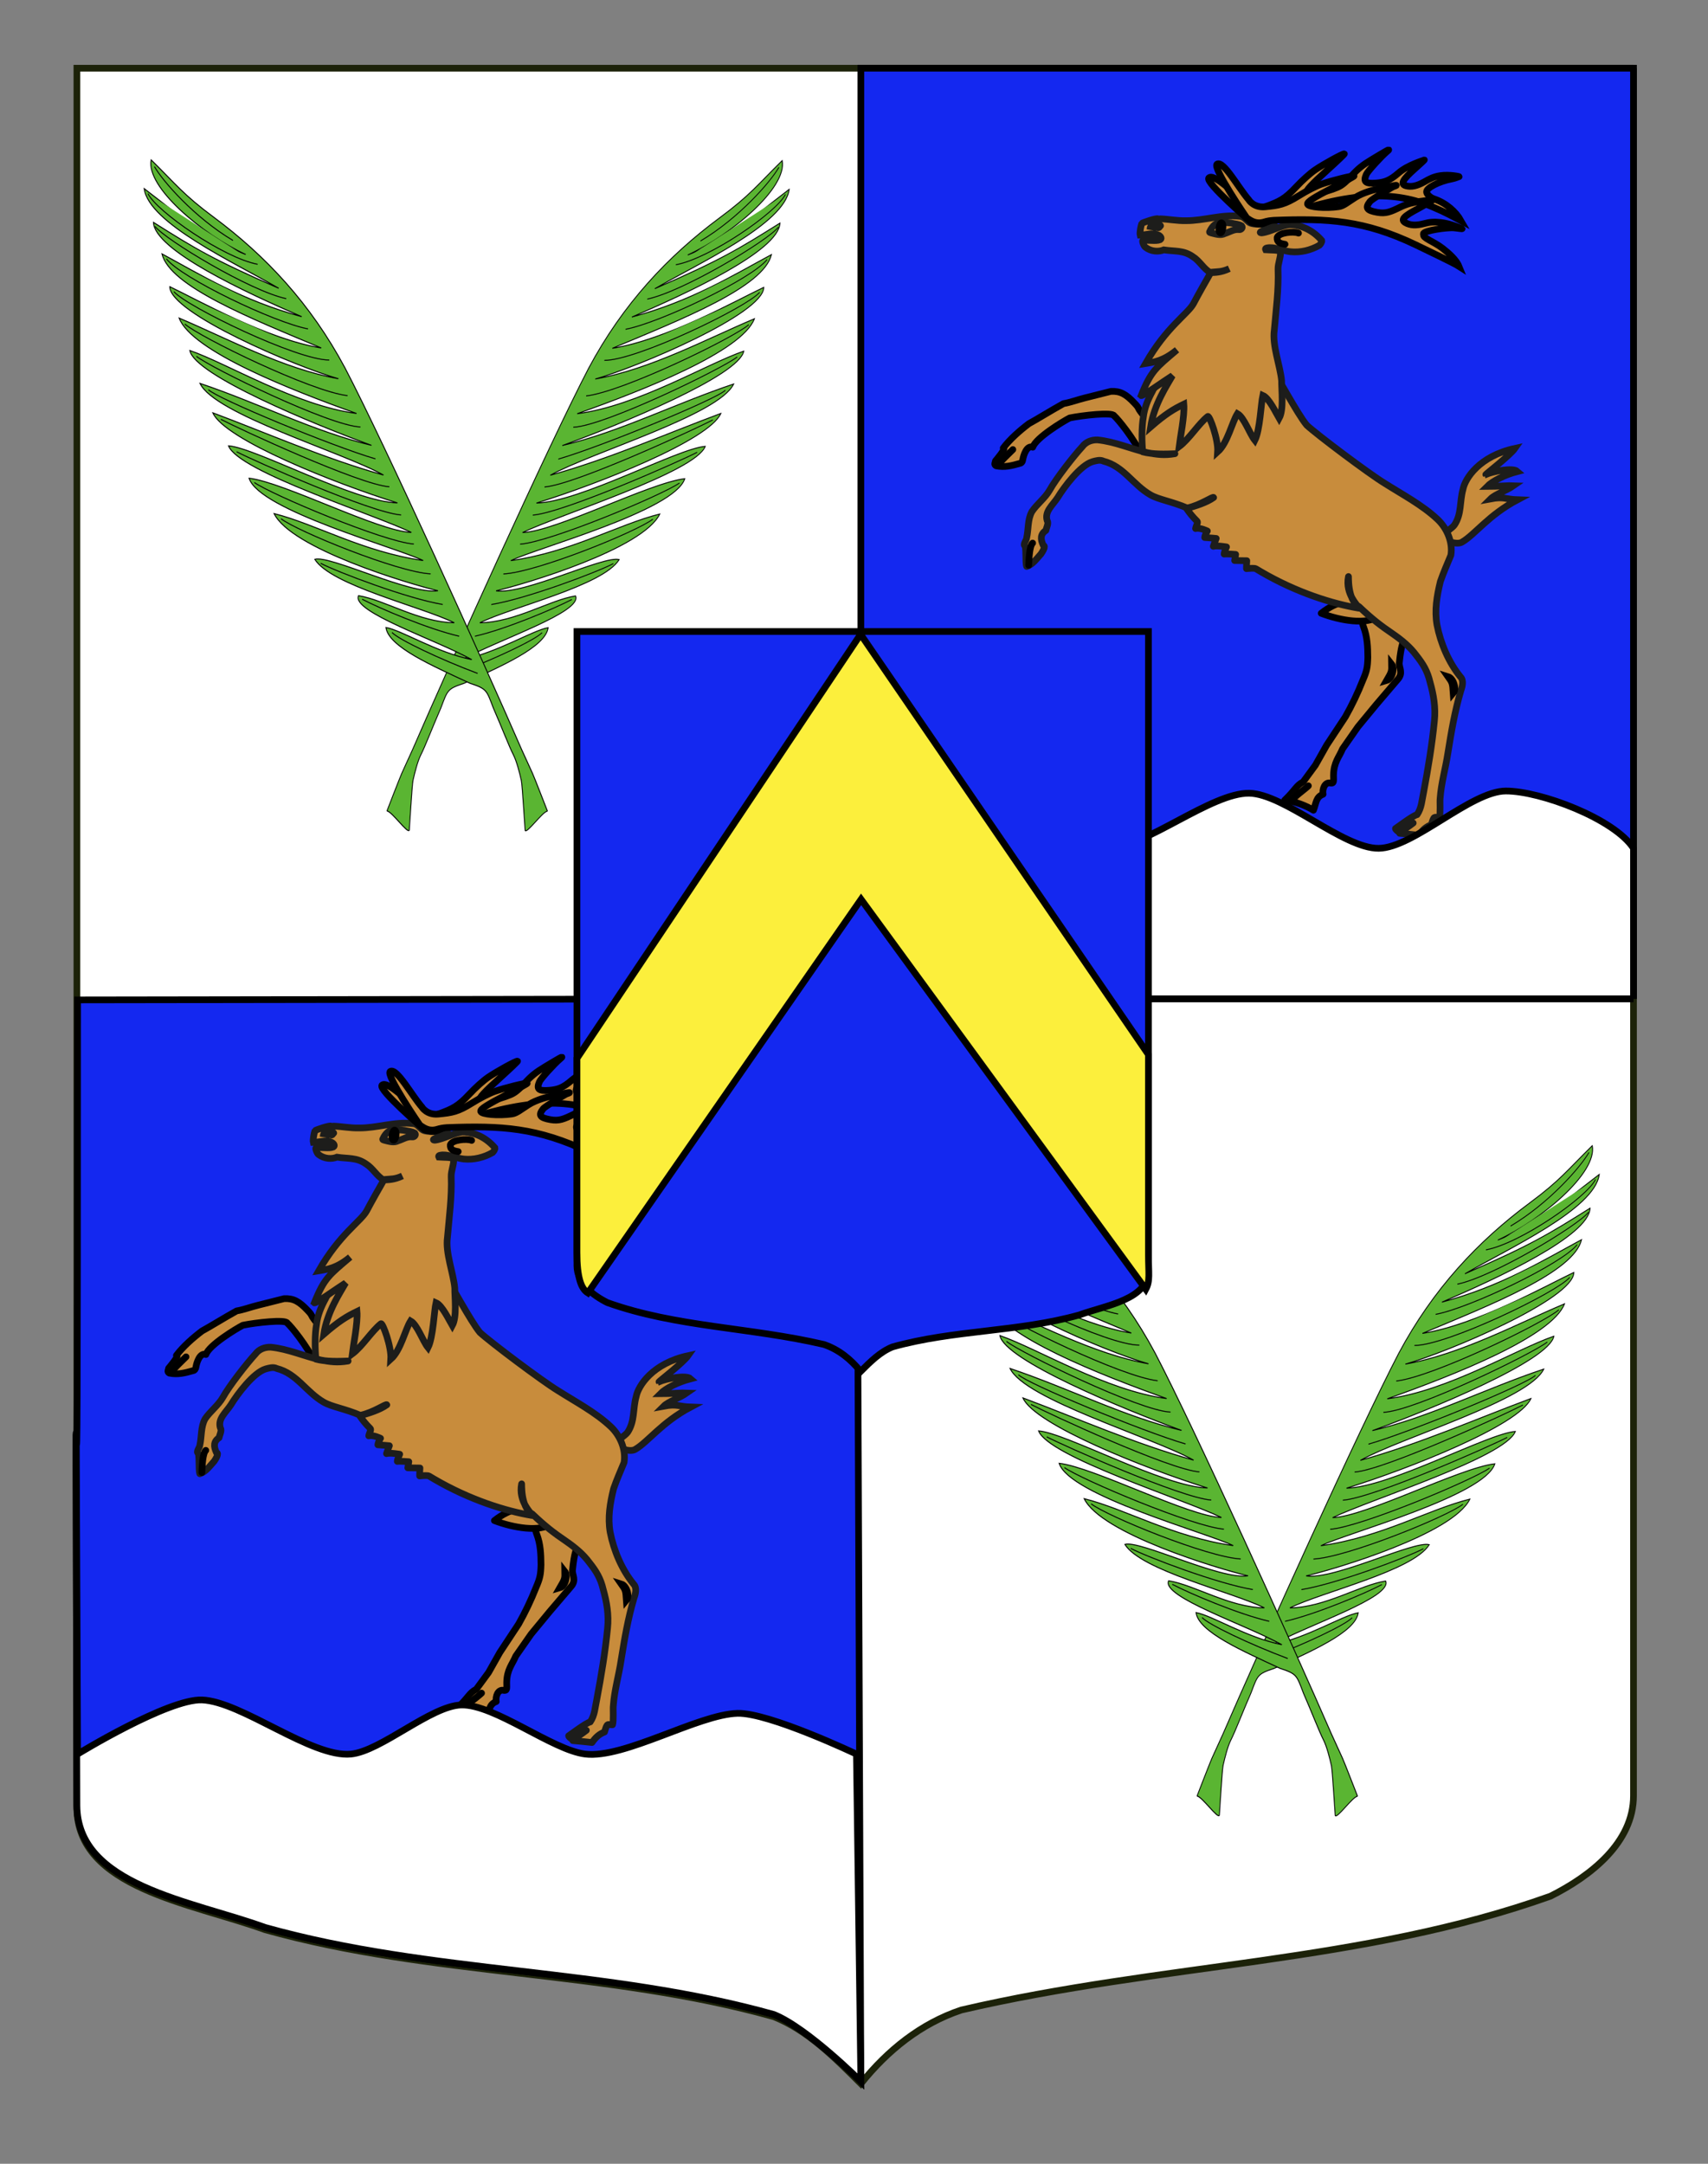 <?xml version="1.0" encoding="utf-8"?>
<!-- Generator: Adobe Illustrator 15.1.0, SVG Export Plug-In . SVG Version: 6.00 Build 0)  -->
<!DOCTYPE svg PUBLIC "-//W3C//DTD SVG 1.1//EN" "http://www.w3.org/Graphics/SVG/1.1/DTD/svg11.dtd">
<svg version="1.1" id="Autre_blason_Dardel3_xA0_Image_1_"
	 xmlns="http://www.w3.org/2000/svg" xmlns:xlink="http://www.w3.org/1999/xlink" x="0px" y="0px" width="255.119px"
	 height="323.149px" viewBox="0 0 255.119 323.149" enable-background="new 0 0 255.119 323.149" xml:space="preserve">
<rect x="0" y="0" width="255.119" height="323.149" fill="#808080" stroke="none"/>
<path fill="#FFFFFF" stroke="#1C2209" d="M243.991,10.188c-78,0-154.505,0-232.505,0c0,135.583,0,149.083,0,259.75
	c0,12.043,17.098,14.25,28.1,18.25c25,7,51,6,76,13c5,2,9,6,12.999,10c4-5,9-9,15-11c30-7,60-7,88-17c6-3,12.406-8,12.406-15
	C243.991,244.646,243.991,146.563,243.991,10.188"/>
<polyline fill="#1428F0" stroke="#000000" points="243.991,149.16 128.587,149.16 128.587,10.188 243.991,10.188 243.991,149.16 "/>
<path fill="#1428F0" stroke="#000000" d="M11.588,149.331c0,135.583-0.426-0.171-0.102,120.272
	c0.032,12.043,17.098,14.25,28.1,18.25c25,7,51,6,76,13c5,2,12.999,10,12.999,10l-0.663-161.693L11.588,149.331z"/>
<g id="Cerf">
	
		<path opacity="0.99" fill="#C88C3C" stroke="#000000" stroke-linecap="round" stroke-linejoin="round" enable-background="new    " d="
		M85.987,231.576c0.167-0.132-0.201,0.087-0.483,2.976c-0.02,0.686,0.604,1.465-0.199,2.381l-3.213,3.766l-2.758,3.344l-2.298,3.292
		c-0.533,1.283-1.313,1.979-1.354,3.955c0.034,1.067,0.032,1.192-0.421,1.163c-0.891-0.232-1.288,0.947-1.136,1.668
		c-1.099,0.416-1.022,1.363-1.439,2.385c-0.96-0.617-2.779-1.35-4.294-1.502c1.667-1.592,1.667-2.146,2.753-2.729l1.833-2.498
		l1.679-2.983l2.805-4.249c0.962-1.7,1.868-3.588,2.595-5.439c0.61-1.41,0.713-1.955,0.751-3.434
		c-0.016-1.561-0.057-3.002-0.638-4.56c-0.255-0.616-0.341-1.598-0.497-2.495"/>
	<path id="path4993" fill="#C88C3C" stroke="#1D1D1B" d="M102.782,202.46c-5.308,1.152-7.456,4.492-7.764,6.139
		c-0.513,1.834-0.171,3.665-1.28,5.317c-0.262,0.397-1.705,1.362-1.979,1.687c0.493,0.671,2.353,1.338,3.13,0.85
		c1.929-1.121,3.93-4.016,8.278-6.317c-1.79-0.063-1.982-0.513-4.03-0.128c0.704-0.703,2.368-1.216,3.454-1.982
		c-0.61-0.031-2.509,0.126-3.965,0.127c0.753-0.77,2.559-1.727,4.541-2.238c-0.702-0.639-3.709,0-4.732,0.448
		C98.398,206.337,102.062,203.493,102.782,202.46z"/>
	
		<path opacity="0.99" fill="#C88C3C" stroke="#000000" stroke-linecap="round" stroke-linejoin="round" enable-background="new    " d="
		M47.083,197.276c-0.846-1.088-0.305-0.699-1.106-1.544c-1.29-1.374-2.135-1.847-3.533-1.785l-3.889,0.978
		c-1.148,0.288-2.241,0.7-3.201,0.852c-1.919,1.061-3.938,2.33-5.177,2.998c-1.363,1.031-2.873,2.362-3.828,3.65
		c0.575-0.107-1.16,1.91-1.16,1.91c-0.027,0.264-0.276,0.547,0.1,0.736c1.238,0.244,2.234,0.018,3.676-0.404
		c0.295-0.194,0.267-0.412,0.315-0.584c0.1-0.559,0.567-2.131,1.476-1.791c0.479-1.414,4.499-3.847,5.519-4.372
		c1.927-0.394,6.392-0.902,6.632-0.327c0.556,0.474,2.966,3.406,4.161,5.953"/>
	
		<path opacity="0.99" fill="#C88C3C" stroke="#000000" stroke-linecap="round" stroke-linejoin="round" enable-background="new    " d="
		M76.955,225.485c-0.681,0.099-1.911,0.648-3.109,1.609c2.734,1.055,6.87,1.818,8.596,0.387"/>
	<path fill="#C88C3C" stroke="#1D1D1B" stroke-linejoin="round" d="M87.586,258.414c-0.605,0.493-1.225,0.802-2.021,1.54
		c0.814,0.076,1.951,0.17,2.86,0.285c0.569-0.814,1.098-1.27,1.876-1.573c0.419-1.487,0.436-1.042,1.193-1.079
		c0.189-0.606,0.05-2.41,0.114-2.848c0.162-2.322,0.819-4.486,1.163-6.785c0.539-3.318,1-6.112,1.942-9.343
		c0.227-0.589,0.432-1.509-0.063-2.017c-1.77-2.168-2.98-5.034-3.513-7.77c-0.382-2.201-0.019-4.31,0.507-6.475
		c0.461-1.35,1.035-2.621,1.571-3.93c0.316-1.971-0.614-4.07-2.011-5.375c-2.283-2.146-5.271-3.707-7.898-5.379
		c-2.339-1.42-10.111-7.26-11.616-8.66c-1.355-1.596-4.636-7.781-4.855-7.832c-0.146,0.286-15.711,2.067-14.652,0.067
		c-0.196-0.144-1.992,1.354-2.2,1.403c-0.604,0.247-1.098,0.692-1.353,1.301c-0.66,1.199-1.198,2.48-1.354,3.852
		c-0.27,1.525-0.241,3.674-0.09,5.191c1.458,0.393,3.426,0.329,4.809,0.275c-1.611,0.282-2.735,0.104-4.058-0.141
		c-2.516-0.576-4.917-1.666-7.501-1.924c-0.861-0.031-1.744,0.293-2.266,1.002c-1.32,1.435-3.938,4.789-4.888,6.506
		c-0.694,1.207-1.891,2.068-2.657,3.213c-0.654,1.198-0.481,2.605-0.778,3.92c0.005,0.282-0.486,0.861-0.33,1.118
		c0.324,0.062,0.105,2.569,0.332,3.141c0.893-0.279,1.509-1.178,2.139-1.862c0.198-0.287,0.796-1.213,0.341-1.287
		c-0.436-0.938-0.438-1.686,0.397-2.23c0.051-0.354,0.449-1.096,0.202-1.413c-0.462-1.399,0.787-2.326,1.554-3.495
		c0.951-1.578,3.402-4.843,5.211-5.367c0.54-0.141,1.115-0.33,1.651-0.062c3.015,0.77,4.378,3.525,7.015,5.035
		c1.195,0.691,3.234,0.992,5.466,1.956c2.036-0.44,3.885-1.803,3.953-1.569c-1.041,0.756-2.686,1.262-4.053,1.643
		c0.505,0.719,0.856,1.172,1.584,1.904c0.183,0.186-0.143,0.611-0.231,1.092c0.695-0.177,1.76,0.364,1.76,0.364
		s-0.372,0.569-0.397,0.974c0.581,0.024,1.719,0.135,1.719,0.135s-0.304,0.773-0.431,1.179c0.543-0.165,1.97,0.09,1.97,0.09
		s-0.354,0.781-0.354,1.071c0.43-0.062,1.717,0.047,1.717,0.047s-0.126,0.698-0.151,0.914c0.682,0.012,1.816,0.025,1.816,0.025
		s-0.061,0.883-0.048,1.186c0.543-0.05,1.198-0.112,1.426,0.025c0.231,0.14,0.464,0.278,0.698,0.416
		c5.368,3.148,10.845,4.836,14.67,5.465c-0.059-0.355-2.094-2.065-1.564-4.718c0.053-0.256-0.227,3.485,1.581,4.481
		c1.907,1.806,3.079,2.733,5.187,4.167c1.264,0.884,2.456,1.868,3.371,3.116c1.024,1.295,1.668,2.355,2.048,3.992
		c0.532,1.859,0.865,3.837,0.655,5.768c-0.346,3.58-0.946,7.133-1.611,10.665c-0.265,1.198-0.284,2.347-0.984,3.366
		c-0.596,0.104-2.879,1.856-3.22,2.064c-0.019,0.152,0.341,0.417,0.493,0.512C86.209,259.481,87.586,258.414,87.586,258.414z"/>
	<path fill="#C88C3C" stroke="#1D1D1B" d="M61.668,167.804c-2.706-0.328-5.354,0.682-8.052,0.654
		c-1.269,0.033-2.527-0.226-3.785-0.276c-0.234,0.03-1.558,0.216-1.457,0.261c0.325,0.22,1.803,0.74,1.41,0.817
		c-0.234,0.448-0.373,0.171-0.575,0.132c-0.379,0.329-0.814-0.029-0.941,0.359c0.004-0.537,0.663-1.372,1.193-1.562
		c-0.132-0.184-2.364,0.574-2.418,0.682c-0.13,0.354-0.331,1.367-0.243,1.744c0.879-0.01,1.817-0.424,2.676-0.029
		c0.273,0.094,0.673,0.484,0.313,0.716c-0.659,0.274-1.894-0.03-2.584,0.148c-0.164-0.015,0.154,0.847,0.398,0.989
		c0.878,0.666,1.971,0.682,2.728,0.379c1.657,0.252,2.932,0.018,4.325,1.001c1.063,0.659,1.568,1.778,2.646,2.409
		c0.675-0.041,1.516,0,2.803-0.606c-1.126,0.52-1.664,0.43-2.728,0.53c-0.746,1.299-1.913,3.359-2.616,4.695
		c-0.824,1.528-4.052,3.488-7.158,8.943c1.364-0.227,2.651-0.379,4.698-2.045c-3.107,2.65-3.865,3.106-5.352,6.837
		c0.172,0.153,3.457-2.216,4.668-2.974c-0.775,1.379-2.728,4.244-3.258,7.653c2.273-1.97,3.439-2.663,4.963-3.399
		c0.142,1.69-0.567,5.168-0.706,6.338c1.522-1.137,2.874-3.381,4.287-4.508c0.252-0.178,1.59,3.439,1.47,5.296
		c1.505-1.351,2.123-4.377,2.958-5.714c1.01,0.582,1.821,3.014,2.601,3.988c0.776-1.557,0.907-5.432,1.189-6.715
		c0.934,0.406,2.004,2.678,2.439,3.424c0.723-1.33,0.351-4.141,0.366-5.618c-0.208-2.239-1.418-5.259-1.093-7.538
		c0.261-3.038,0.673-6.072,0.56-9.129c-0.026-0.816,0.435-1.818,0.372-2.623c-0.562-0.266-1.178-0.19-2.221-0.258
		c-0.158-0.306,0.355-0.297,0.588-0.325c1.058-0.022,2.081,0.506,3.134,0.614c1.475,0.154,3.04-0.232,4.312-0.969
		c0.134-0.129,0.4-0.484,0.348-0.707c-1.255-1.453-2.936-2.344-4.827-2.35c-1.342,0.119-2.816,1.053-4.136,1.215
		c-0.377-0.008-0.262-0.16,0.131-0.311c0.204-0.157,1.731-0.527,1.874-0.709c-0.731-0.541-3.266,0.025-3.961-0.604
		C62.595,168.324,62.251,167.822,61.668,167.804z"/>
	<path id="path3664-1-9" fill="#C88C3C" stroke="#000000" stroke-linecap="round" d="M63.068,166.054c0,0,0.966,0.859,2.563,0.267
		c1.958-0.725,2.771-1.083,4.472-2.906c0.903-0.969,2.091-2.037,2.824-2.536c1.306-0.891,4.244-2.502,4.373-2.399
		c0.041,0.031-1.059,1.082-2.442,2.334c-2.55,2.306-3.343,3.169-3.202,3.484c0.194,0.429,2.758-0.021,4.598-0.81
		c0.673-0.288,1.181-0.702,2.139-1.743c0.999-1.087,1.621-1.586,3.049-2.445c1.836-1.101,3.058-1.854,2.212-1.151
		c-0.82,0.683-2.872,2.93-3.075,3.4c-0.486,1.116-0.131,1.422,1.483,1.282c1.263-0.11,2.019-0.354,3.346-1.506
		c1.356-1.176,3.652-1.838,3.774-1.917c0.292-0.19-0.464,0.509-1.393,1.335c-1.695,1.502-2.198,2.262-1.277,2.507
		c0.792,0.209,1.654,0.023,2.731-0.59c0.8-0.455,1.428-0.783,2.408-0.93c1.36-0.204,2.986,0.156,2.772,0.16
		c-0.085,0.002-0.473,0.219-1.067,0.331c-1.968,0.368-3.82,1.363-3.771,1.93c-0.036,0.217,0.406,0.819,1.105,1.053
		c1.799,0.601,3.263,1.905,4.038,3.274c-1.103-0.585-2.375-1.294-4.011-1.976c-5.916-2.645-12.586-2.35-23.327,1.434
		c0.073-0.02-1.643,0.775-1.689,0.736 M63.025,166.036c-1.985-1.334-5.19-4.763-5.97-3.957c-0.619,0.641,6.347,6.634,6.347,6.634
		c0.696,0.231,1.388,0.468,2.356-0.062"/>
	<path id="path3664-9" fill="#C88C3C" stroke="#000000" stroke-linecap="round" d="M63.049,165.366
		c-1.578-1.799-3.798-5.933-4.759-5.353c-0.763,0.461,4.438,8.036,4.438,8.036c0.692,0.457,1.398,0.973,2.648,0.588 M63.029,165.354
		c0,0,0.733,1.197,2.43,1.035c2.078-0.2,2.953-0.338,5.066-1.666c1.12-0.705,2.543-1.434,3.378-1.729
		c1.49-0.526,4.744-1.333,4.843-1.201c0.032,0.042-1.3,0.776-2.958,1.631c-3.054,1.577-4.043,2.209-3.986,2.55
		c0.076,0.464,2.671,0.685,4.651,0.394c0.725-0.105,1.257-0.596,2.449-1.357c1.243-0.795,2.91-1.195,3.796-1.387
		c1.625-0.348,3.2-0.686,1.892-0.236c-0.099,0.035-3.145,1.811-3.464,2.212c-0.753,0.954-0.489,1.341,1.107,1.619
		c1.249,0.217,1.931-0.05,3.505-0.827c1.81-0.895,4.186-0.91,4.718-1.096c0.728-0.255-1.639,1.096-2.153,1.369
		c-1.993,1.061-2.704,1.625-1.875,2.096c0.713,0.406,1.593,0.447,2.791,0.131c0.89-0.236,1.47-0.275,2.454-0.168
		c1.369,0.15,2.547,0.684,2.751,0.748c1.327,0.417-0.513,0.022-1.117,0.045c-1.932,0.072-4.562,0.592-4.163,0.997
		c-0.218,0.532,1.44,0.997,2.83,2.075c0.872,0.676,2.043,1.699,2.438,2.676c-0.641-0.416-4.705-2.369-6.438-3.199
		c-7.674-3.672-13.129-3.983-21.231-3.666c-1.269,0.102-1.325,0.278-1.361,0.229"/>
	
		<path opacity="0.99" fill="#C88C3C" stroke="#000000" stroke-linecap="round" stroke-linejoin="round" enable-background="new    " d="
		M68.441,171.984c-0.72-0.114-1.247-0.274-1.174-1.023c0.263-0.726,2.428-0.952,3.182-0.644"/>
	<path id="path3142-9-8" fill="#C88C3C" stroke="#000000" d="M84.356,234.662c0.017,1.081,0.056,1.109-0.737,2.474
		C84.436,236.904,84.887,235.324,84.356,234.662z"/>
	<path id="path3142-9-8_1_" fill="#C88C3C" stroke="#000000" d="M92.785,236.552c0.623,0.885,0.672,0.885,0.781,2.459
		C94.113,238.36,93.597,236.8,92.785,236.552z"/>
	<path fill="#C88C3C" stroke="#1D1D1B" d="M60.39,168.817c0.526,0.133,1.122,0.137,1.587,0.424c0.219,0.276-0.114,0.607-0.411,0.553
		c-0.739-0.1-1.408,0.363-2.09,0.577c-0.638,0.341-1.36,0.095-2.017-0.067c-0.116-0.047-0.407-0.067-0.25-0.256
		c0.271-0.589,0.694-1.124,1.375-1.315C59.235,168.756,59.743,168.719,60.39,168.817z"/>
	<path id="path5098-0" fill="#C88C3C" stroke="#000000" d="M58.775,170.288c-0.158-0.018-0.246-0.373-0.196-0.788
		c0.051-0.417,0.221-0.739,0.378-0.722l0,0c0.158,0.02,0.245,0.373,0.195,0.79C59.103,169.985,58.933,170.308,58.775,170.288z"/>
	<path fill="#C88C3C" stroke="#000000" stroke-linecap="round" stroke-linejoin="round" d="M25.606,204.97
		c0.227-0.492,1.736-1.871,2.178-2.33"/>
	<path fill="#C88C3C" stroke="#000000" stroke-linecap="round" stroke-linejoin="round" d="M30.152,219.923
		c0.037-0.967,0.119-2.885,0.587-3.316"/>
	<path fill="#C88C3C" stroke="#000000" stroke-linecap="round" stroke-linejoin="round" d="M69.502,255.029
		c0.227-0.492,1.982-1.714,2.425-2.171"/>
</g>
<g id="Cerf_1_">
	
		<path opacity="0.99" fill="#C88C3C" stroke="#000000" stroke-linecap="round" stroke-linejoin="round" enable-background="new    " d="
		M209.487,96.076c0.167-0.132-0.2,0.087-0.483,2.976c-0.02,0.686,0.604,1.465-0.199,2.381l-3.213,3.766l-2.758,3.344l-2.299,3.292
		c-0.532,1.283-1.312,1.979-1.354,3.955c0.033,1.067,0.031,1.192-0.422,1.163c-0.891-0.232-1.287,0.947-1.137,1.668
		c-1.098,0.416-1.021,1.363-1.438,2.385c-0.96-0.617-2.778-1.35-4.294-1.502c1.666-1.592,1.666-2.146,2.753-2.729l1.833-2.498
		l1.68-2.983l2.805-4.249c0.961-1.7,1.867-3.588,2.594-5.439c0.611-1.41,0.714-1.955,0.752-3.434
		c-0.016-1.561-0.057-3.002-0.639-4.56c-0.255-0.616-0.341-1.598-0.496-2.495"/>
	<path id="path4993_1_" fill="#C88C3C" stroke="#1D1D1B" d="M226.283,66.96c-5.309,1.152-7.457,4.492-7.765,6.139
		c-0.513,1.834-0.171,3.665-1.28,5.317c-0.262,0.397-1.705,1.362-1.979,1.687c0.493,0.671,2.353,1.338,3.13,0.85
		c1.929-1.121,3.93-4.016,8.278-6.317c-1.79-0.063-1.982-0.513-4.03-0.128c0.703-0.703,2.367-1.216,3.454-1.982
		c-0.61-0.031-2.509,0.126-3.966,0.127c0.754-0.77,2.56-1.727,4.541-2.238c-0.702-0.639-3.709,0-4.732,0.448
		C221.898,70.837,225.562,67.993,226.283,66.96z"/>
	
		<path opacity="0.99" fill="#C88C3C" stroke="#000000" stroke-linecap="round" stroke-linejoin="round" enable-background="new    " d="
		M170.583,61.776c-0.847-1.088-0.306-0.699-1.106-1.544c-1.29-1.374-2.135-1.847-3.532-1.785l-3.89,0.978
		c-1.148,0.288-2.241,0.7-3.2,0.852c-1.92,1.061-3.938,2.33-5.178,2.998c-1.362,1.031-2.873,2.362-3.827,3.65
		c0.575-0.107-1.159,1.91-1.159,1.91c-0.027,0.264-0.277,0.547,0.1,0.736c1.238,0.244,2.234,0.018,3.676-0.404
		c0.295-0.194,0.268-0.412,0.315-0.584c0.101-0.559,0.567-2.131,1.476-1.791c0.48-1.414,4.499-3.847,5.52-4.372
		c1.927-0.394,6.393-0.902,6.633-0.327c0.555,0.474,2.965,3.406,4.16,5.953"/>
	
		<path opacity="0.99" fill="#C88C3C" stroke="#000000" stroke-linecap="round" stroke-linejoin="round" enable-background="new    " d="
		M200.455,89.985c-0.68,0.099-1.91,0.648-3.108,1.609c2.734,1.055,6.87,1.818,8.596,0.387"/>
	<path fill="#C88C3C" stroke="#1D1D1B" stroke-linejoin="round" d="M211.085,122.914c-0.605,0.493-1.225,0.802-2.02,1.54
		c0.814,0.076,1.951,0.17,2.859,0.285c0.569-0.814,1.099-1.27,1.877-1.573c0.418-1.487,0.436-1.042,1.192-1.079
		c0.189-0.606,0.05-2.41,0.114-2.848c0.162-2.322,0.818-4.486,1.163-6.785c0.539-3.318,1.001-6.112,1.942-9.343
		c0.227-0.589,0.432-1.509-0.063-2.017c-1.771-2.168-2.979-5.034-3.513-7.77c-0.382-2.201-0.019-4.31,0.507-6.475
		c0.461-1.35,1.035-2.621,1.571-3.93c0.316-1.971-0.613-4.07-2.012-5.375c-2.283-2.146-5.27-3.707-7.898-5.379
		c-2.338-1.42-10.111-7.26-11.615-8.66c-1.355-1.596-4.637-7.781-4.855-7.832c-0.146,0.286-15.711,2.067-14.652,0.067
		c-0.195-0.144-1.991,1.354-2.199,1.403c-0.604,0.247-1.098,0.692-1.353,1.301c-0.659,1.199-1.198,2.48-1.354,3.852
		c-0.271,1.525-0.241,3.674-0.09,5.191c1.458,0.393,3.427,0.329,4.809,0.275c-1.61,0.282-2.735,0.104-4.058-0.141
		c-2.517-0.576-4.918-1.666-7.502-1.924c-0.861-0.031-1.744,0.293-2.266,1.002c-1.32,1.435-3.938,4.789-4.889,6.506
		c-0.693,1.207-1.891,2.068-2.656,3.213c-0.654,1.198-0.482,2.605-0.779,3.92c0.006,0.282-0.486,0.861-0.329,1.118
		c0.324,0.062,0.104,2.569,0.331,3.141c0.893-0.279,1.51-1.178,2.14-1.862c0.198-0.287,0.796-1.213,0.341-1.287
		c-0.436-0.938-0.438-1.686,0.398-2.23c0.051-0.354,0.448-1.096,0.201-1.413c-0.461-1.399,0.787-2.326,1.555-3.495
		c0.951-1.578,3.402-4.843,5.211-5.367c0.539-0.141,1.115-0.33,1.651-0.062c3.015,0.77,4.378,3.525,7.015,5.035
		c1.195,0.691,3.234,0.992,5.467,1.956c2.035-0.44,3.885-1.803,3.953-1.569c-1.041,0.756-2.686,1.262-4.053,1.643
		c0.504,0.719,0.855,1.172,1.584,1.904c0.183,0.186-0.143,0.611-0.23,1.092c0.694-0.177,1.76,0.364,1.76,0.364
		s-0.373,0.569-0.397,0.974c0.581,0.024,1.72,0.135,1.72,0.135s-0.305,0.773-0.432,1.179c0.543-0.165,1.971,0.09,1.971,0.09
		s-0.354,0.781-0.354,1.071c0.43-0.062,1.717,0.047,1.717,0.047s-0.126,0.698-0.151,0.914c0.683,0.012,1.815,0.025,1.815,0.025
		s-0.061,0.883-0.048,1.186c0.544-0.05,1.198-0.112,1.426,0.025c0.231,0.14,0.464,0.278,0.698,0.416
		c5.367,3.148,10.845,4.836,14.67,5.465c-0.059-0.355-2.094-2.065-1.564-4.718c0.053-0.256-0.227,3.485,1.581,4.481
		c1.907,1.806,3.079,2.733,5.187,4.167c1.265,0.884,2.456,1.868,3.371,3.116c1.025,1.295,1.668,2.355,2.049,3.992
		c0.531,1.859,0.865,3.837,0.655,5.768c-0.347,3.58-0.946,7.133-1.61,10.665c-0.266,1.198-0.284,2.347-0.984,3.366
		c-0.596,0.104-2.879,1.856-3.221,2.064c-0.018,0.152,0.342,0.417,0.493,0.512C209.709,123.981,211.085,122.914,211.085,122.914z"/>
	<path fill="#C88C3C" stroke="#1D1D1B" d="M185.167,32.304c-2.705-0.328-5.354,0.682-8.051,0.654
		c-1.27,0.033-2.527-0.226-3.785-0.276c-0.234,0.03-1.559,0.216-1.457,0.261c0.324,0.22,1.803,0.74,1.41,0.817
		c-0.234,0.448-0.373,0.171-0.575,0.132c-0.38,0.329-0.814-0.029-0.94,0.359c0.004-0.537,0.662-1.372,1.193-1.562
		c-0.133-0.184-2.364,0.574-2.418,0.682c-0.131,0.354-0.332,1.367-0.243,1.744c0.88-0.01,1.817-0.424,2.677-0.029
		c0.272,0.094,0.673,0.484,0.312,0.716c-0.658,0.274-1.893-0.03-2.584,0.148c-0.164-0.015,0.154,0.847,0.398,0.989
		c0.878,0.666,1.971,0.682,2.727,0.379c1.657,0.252,2.932,0.018,4.326,1.001c1.062,0.659,1.567,1.778,2.646,2.409
		c0.675-0.041,1.516,0,2.804-0.606c-1.127,0.52-1.664,0.43-2.729,0.53c-0.745,1.299-1.912,3.359-2.615,4.695
		c-0.824,1.528-4.053,3.488-7.158,8.943c1.363-0.227,2.65-0.379,4.697-2.045c-3.107,2.65-3.865,3.106-5.352,6.837
		c0.172,0.153,3.457-2.216,4.669-2.974c-0.775,1.379-2.728,4.244-3.259,7.653c2.273-1.97,3.439-2.663,4.964-3.399
		c0.142,1.69-0.567,5.168-0.706,6.338c1.522-1.137,2.873-3.381,4.287-4.508c0.252-0.178,1.59,3.439,1.47,5.296
		c1.505-1.351,2.122-4.377,2.958-5.714c1.011,0.582,1.822,3.014,2.602,3.988c0.775-1.557,0.906-5.432,1.189-6.715
		c0.934,0.406,2.004,2.678,2.438,3.424c0.723-1.33,0.351-4.141,0.366-5.618c-0.209-2.239-1.418-5.259-1.093-7.538
		c0.261-3.038,0.673-6.072,0.56-9.129c-0.026-0.816,0.436-1.818,0.372-2.623c-0.562-0.266-1.178-0.19-2.222-0.258
		c-0.157-0.306,0.355-0.297,0.589-0.325c1.058-0.022,2.081,0.506,3.134,0.614c1.475,0.154,3.04-0.232,4.312-0.969
		c0.134-0.129,0.399-0.484,0.348-0.707c-1.256-1.453-2.937-2.344-4.827-2.35c-1.342,0.119-2.815,1.053-4.136,1.215
		c-0.377-0.008-0.262-0.16,0.131-0.311c0.205-0.157,1.732-0.527,1.875-0.709c-0.731-0.541-3.266,0.025-3.962-0.604
		C186.095,32.824,185.751,32.322,185.167,32.304z"/>
	<path id="path3664-1-9_1_" fill="#C88C3C" stroke="#000000" stroke-linecap="round" d="M186.568,30.554
		c0,0,0.966,0.859,2.563,0.267c1.958-0.725,2.771-1.083,4.472-2.906c0.903-0.969,2.091-2.037,2.824-2.536
		c1.305-0.891,4.243-2.502,4.372-2.399c0.041,0.031-1.059,1.082-2.442,2.334c-2.55,2.306-3.343,3.169-3.201,3.484
		c0.193,0.429,2.758-0.021,4.598-0.81c0.673-0.288,1.181-0.702,2.139-1.743c0.998-1.087,1.621-1.586,3.049-2.445
		c1.836-1.101,3.058-1.854,2.213-1.151c-0.82,0.683-2.873,2.93-3.076,3.4c-0.486,1.116-0.131,1.422,1.484,1.282
		c1.262-0.11,2.018-0.354,3.346-1.506c1.356-1.176,3.652-1.838,3.773-1.917c0.293-0.19-0.463,0.509-1.393,1.335
		c-1.695,1.502-2.198,2.262-1.277,2.507c0.793,0.209,1.654,0.023,2.732-0.59c0.8-0.455,1.428-0.783,2.408-0.93
		c1.359-0.204,2.986,0.156,2.771,0.16c-0.085,0.002-0.473,0.219-1.066,0.331c-1.969,0.368-3.82,1.363-3.771,1.93
		c-0.036,0.217,0.406,0.819,1.105,1.053c1.799,0.601,3.262,1.905,4.037,3.274c-1.103-0.585-2.375-1.294-4.011-1.976
		c-5.915-2.645-12.587-2.35-23.327,1.434c0.073-0.02-1.643,0.775-1.689,0.736 M186.525,30.536c-1.984-1.334-5.189-4.763-5.97-3.957
		c-0.618,0.641,6.347,6.634,6.347,6.634c0.695,0.231,1.389,0.468,2.356-0.062"/>
	<path id="path3664-9_1_" fill="#C88C3C" stroke="#000000" stroke-linecap="round" d="M186.549,29.866
		c-1.578-1.799-3.798-5.933-4.759-5.353c-0.764,0.461,4.438,8.036,4.438,8.036c0.691,0.457,1.397,0.973,2.648,0.588 M186.529,29.854
		c0,0,0.732,1.197,2.43,1.035c2.078-0.2,2.953-0.338,5.066-1.666c1.12-0.705,2.543-1.434,3.378-1.729
		c1.49-0.526,4.743-1.333,4.843-1.201c0.031,0.042-1.3,0.776-2.959,1.631c-3.054,1.577-4.043,2.209-3.986,2.55
		c0.076,0.464,2.672,0.685,4.652,0.394c0.725-0.105,1.257-0.596,2.449-1.357c1.242-0.795,2.909-1.195,3.796-1.387
		c1.626-0.348,3.2-0.686,1.892-0.236c-0.1,0.035-3.145,1.811-3.464,2.212c-0.753,0.954-0.489,1.341,1.107,1.619
		c1.249,0.217,1.931-0.05,3.505-0.827c1.811-0.895,4.186-0.91,4.719-1.096c0.729-0.255-1.639,1.096-2.153,1.369
		c-1.993,1.061-2.704,1.625-1.875,2.096c0.714,0.406,1.593,0.447,2.79,0.131c0.891-0.236,1.471-0.275,2.455-0.168
		c1.369,0.15,2.547,0.684,2.751,0.748c1.327,0.417-0.513,0.022-1.116,0.045c-1.932,0.072-4.562,0.592-4.164,0.997
		c-0.217,0.532,1.44,0.997,2.83,2.075c0.872,0.676,2.043,1.699,2.438,2.676c-0.641-0.416-4.705-2.369-6.438-3.199
		c-7.674-3.672-13.129-3.983-21.231-3.666c-1.269,0.102-1.325,0.278-1.36,0.229"/>
	
		<path opacity="0.99" fill="#C88C3C" stroke="#000000" stroke-linecap="round" stroke-linejoin="round" enable-background="new    " d="
		M191.941,36.484c-0.719-0.114-1.246-0.274-1.174-1.023c0.264-0.726,2.428-0.952,3.182-0.644"/>
	<path id="path3142-9-8_3_" fill="#C88C3C" stroke="#000000" d="M207.856,99.162c0.017,1.081,0.056,1.109-0.737,2.474
		C207.935,101.404,208.387,99.824,207.856,99.162z"/>
	<path id="path3142-9-8_2_" fill="#C88C3C" stroke="#000000" d="M216.285,101.052c0.623,0.885,0.672,0.885,0.781,2.459
		C217.613,102.86,217.097,101.3,216.285,101.052z"/>
	<path fill="#C88C3C" stroke="#1D1D1B" d="M183.89,33.317c0.525,0.133,1.121,0.137,1.587,0.424c0.219,0.276-0.114,0.607-0.411,0.553
		c-0.739-0.1-1.408,0.363-2.09,0.577c-0.639,0.341-1.36,0.095-2.018-0.067c-0.115-0.047-0.406-0.067-0.25-0.256
		c0.271-0.589,0.693-1.124,1.375-1.315C182.736,33.256,183.244,33.219,183.89,33.317z"/>
	<path id="path5098-0_1_" fill="#C88C3C" stroke="#000000" d="M182.275,34.788c-0.157-0.018-0.246-0.373-0.195-0.788
		c0.051-0.417,0.221-0.739,0.379-0.722l0,0c0.157,0.02,0.244,0.373,0.194,0.79S182.433,34.808,182.275,34.788z"/>
	<path fill="#C88C3C" stroke="#000000" stroke-linecap="round" stroke-linejoin="round" d="M149.106,69.47
		c0.227-0.492,1.735-1.871,2.179-2.33"/>
	<path fill="#C88C3C" stroke="#000000" stroke-linecap="round" stroke-linejoin="round" d="M153.652,84.423
		c0.037-0.967,0.119-2.885,0.588-3.316"/>
	<path fill="#C88C3C" stroke="#000000" stroke-linecap="round" stroke-linejoin="round" d="M193.001,119.529
		c0.228-0.492,1.982-1.714,2.426-2.171"/>
</g>
<path fill="#FFFFFF" stroke="#000000" d="M11.588,261.964c0,0-0.426-112.804-0.102,7.64c0.032,12.043,17.098,14.25,28.1,18.25
	c25,7,51,6,76,13c5,2,12.999,10,12.999,10l-0.663-48.89c0,0-13.061-6.205-17.75-6.084c-5.886,0.152-16.905,6.792-22.75,6.084
	c-4.939-0.599-13.526-7.436-18.5-7.334c-4.513,0.092-12.007,6.895-16.5,7.334c-5.89,0.575-16.336-7.858-22.25-8.084
	C25.108,253.687,11.588,261.964,11.588,261.964z"/>
<path fill="#FFFFFF" stroke="#000000" d="M243.991,149.16H128.587v-22.469c2.781-3.835,13.274-5.855,18.012-5.892
	c4.969-0.038,14.02,6.071,18.985,5.892c5.636-0.204,15.365-8.306,21.004-8.225c5.254,0.076,14.089,8.281,19.344,8.225
	c5.207-0.056,13.782-8.554,18.989-8.558c5.226-0.004,16.229,4.171,19.069,8.558V149.16"/>
<g>
	<g id="g8450" transform="matrix(0.782,0.109,-0.109,0.782,282.014,-82.126)">
		<g id="g8482" transform="matrix(0.304,0.1,-0.117,0.358,452.603,138.751)">
			<path id="path8484" fill="#5AB532" stroke="#000000" stroke-width="0.5" d="M-1923.304,971.334
				c-0.025-0.417-1.828-18.115-1.895-20.33c-0.156-4.941-0.375-12.373-0.428-13.412c-2.539-47.317-6.732-168.111-5.398-210.516
				c1.541-36.532,13.012-68.072,30.593-96.86c10.341-16.927,11.524-23.182,18.356-39.605c9.874,11.191-7.771,44.77-25.67,63.463
				c18.105-16.895,20.099-23.584,36.839-52.046c6.71,16.636-29.106,53.592-45.575,74.526c27.898-27.894,33.993-36.164,49.447-57.282
				c6.701,12.793-30.895,51.991-54.289,75.152c27.416-20.312,43.018-41.383,57.943-59.068c4.38,16.333-30.755,48.912-60.2,77.473
				c26.334-15.681,53.465-49.12,64.6-60.992c6.923,11.849-46.184,63.823-65.71,78.626c26.728-16.566,48.809-42.823,68.904-62.408
				c1.917,17.592-40.454,56.806-69.503,82.053c30.069-16.882,55.704-51.021,72.238-65.088c4.023,12.028-46.677,60.58-71.887,82.724
				c27.047-18.907,48.699-43.581,75.054-65.682c0.367,17.15-57.912,62.399-73.721,81.731c26.934-20.304,51.65-45.128,74.557-65.633
				c0.768,14.637-46.718,58.851-74.71,81.247c22.962-10.135,60.852-55.905,74.961-62.933c1.508,13.8-59.135,62.562-74.697,79.299
				c17.048-7.55,54.738-50.697,72.196-60.176c3.064,16.61-60.611,63.94-71.14,75.431c30.009-17.323,47.456-39.94,67.045-53.999
				c0.112,19.431-52.812,60.968-67.046,70.876c15.928-4.269,48.211-40.026,57.305-41.313c-1.866,15.426-44.492,44.871-57.648,59.334
				c18.64-8.042,31.091-25.683,43.879-33.308c8.038,5.687-29.891,37.04-43.594,53.755c16.691-10.796,29.702-28.735,37.272-33.379
				c3.751,9.363-15.323,28.091-30.228,43.708c-7.468,6.174-6.935,6.702-5.919,16.149c0.577,11.126,1.623,20.611,1.53,25.62
				c-0.07,3.61,1.386,9.433,2.466,13.283c0.632,2.245,10.938,23.154,10.938,23.223c0.508,2.305-14.462-4.717-16.87-3.639
				L-1923.304,971.334z"/>
			<path id="path8486" fill="#5AB532" stroke="#000000" stroke-width="0.5" d="M-1922.944,838.69
				c17.358-8.176,59.914-48.66,65.189-57.785"/>
			<path id="path8488" fill="#5AB532" stroke="#000000" stroke-width="0.5" d="M-1921.776,821.553
				c15.575-7.687,62.832-53.665,68.795-62.859"/>
			<path id="path8490" fill="#5AB532" stroke="#000000" stroke-width="0.5" d="M-1922.593,805.653
				c15.572-7.685,64.42-57.06,71.021-64.706"/>
			<path id="path8492" fill="#5AB532" stroke="#000000" stroke-width="0.5" d="M-1923.65,790.366
				c15.57-7.688,65.426-59.851,72.024-67.497"/>
			<path id="path8494" fill="#5AB532" stroke="#000000" stroke-width="0.5" d="M-1923.546,774.735
				c19.641-15.141,68.641-62.171,70.866-68.013"/>
			<path id="path8496" fill="#5AB532" stroke="#000000" stroke-width="0.5" d="M-1923.852,757.058
				c16.349-7.463,64.239-59.724,68.829-67.963"/>
			<path id="path8498" fill="#5AB532" stroke="#000000" stroke-width="0.5" d="M-1925.15,740.107
				c18.438-9.974,63.382-58.912,67.892-68.117"/>
			<path id="path8500" fill="#5AB532" stroke="#000000" stroke-width="0.5" d="M-1924.694,720.035
				c17.129-7.036,61.87-55.415,64.817-65.041"/>
			<path id="path8502" fill="#5AB532" stroke="#000000" stroke-width="0.5" d="M-1921.517,701.338
				c16.428-10.408,54.171-50.889,57.083-62.77"/>
			<path id="path8504" fill="#5AB532" stroke="#000000" stroke-width="0.5" d="M-1917.789,682.903
				c17.261-11.464,48.864-53.094,50.992-61.461"/>
			<path id="path8506" fill="#5AB532" stroke="#000000" stroke-width="0.5" d="M-1911.537,661.122
				c16.516-10.413,39.975-46.048,39.932-55.973"/>
			<path id="path8508" fill="#5AB532" stroke="#000000" stroke-width="0.5" d="M-1904.616,644.957
				c14.497-18.787,21.905-42.098,22.531-50.587"/>
			<path id="path8510" fill="#5AB532" stroke="#000000" stroke-width="0.5" d="M-1921.413,855.141
				c17.104-10.311,47.604-37.803,54.204-45.452"/>
			<path id="path8512" fill="#5AB532" stroke="#000000" stroke-width="0.5" d="M-1921.883,873.048
				c14.623-10.009,35.336-30.365,41.943-38.017"/>
			<path id="path8514" fill="#5AB532" stroke="#000000" stroke-width="0.5" d="M-1922.026,893.888
				c16.365-14.68,33.224-32.67,34.878-37.316"/>
		</g>
	</g>
	<g id="g8450_1_" transform="matrix(0.782,0.109,-0.109,0.782,282.014,-82.126)">
		<g id="g8482_1_" transform="matrix(0.304,0.1,-0.117,0.358,452.603,138.751)">
			<path id="path8484_1_" fill="#5AB532" stroke="#000000" stroke-width="0.5" d="M-1837.958,935.88
				c-2.479,0.953-5.13,15.295-6.963,13.541c-0.063-0.043-13.195-19.779-14.896-21.579c-2.919-3.086-7.444-7.634-10.845-9.802
				c-4.718-3.01-12.9-9.53-22.898-16.743c-8.167-6.477-8.334-7.156-18.656-5.939c-23.673,0.411-52.798,1.708-59.208-6.551
				c8.962-2.224,33.637,0.057,53.92-4.508c-23.958-1.069-76.396,5.122-76.756-3.755c14.939-3.895,38.987-1.417,57.908-8.98
				c-21.527-0.054-75.075,10.457-90.568,2.243c6.776-5.306,59.844-5.01,73.591-13.069c-17.95,3.464-89.062,13.458-107.071,1.463
				c25.097-4.507,56.839-2.326,91.369-11.816c-17.15,0.009-100.247,13.656-113.821,1.413c19.53-5.888,82.793-4.683,100.276-11.479
				c-25.119,0.164-107.688,10.9-119.602,1.424c15.194-5.146,81.018-2.464,104.537-11.64c-38.008,5.024-108.276,9.731-121.425,0.239
				c33.133-2.778,71.391-4.117,106.805-9.715c-27.684-1.263-105.539,10.046-121.266-0.723c36.73-4.108,72.969-3.485,107.152-10.017
				c-36.068,3.314-112.342,7.515-121.068-2.559c23.234-2.456,70.718,1.305,104.875-8.496c-41.31,3.984-103.787,8.33-118.981-3.746
				c30.552-1.457,68.527-0.151,100.336-7.905c-25.751,4.008-106.685,7.723-113.462-4.188c17.873-0.18,65.631,2.146,96.372-5.885
				c-44.632,2.216-96.496,5.781-109.006-7.175c25.61,0.844,54.785,3.312,90.502-2.604c-35.899,1.473-95.432,2.628-103.223-9.712
				c29.125,2.598,40.562,3.584,83.628,1.995c-29.579-1.803-85.934-0.466-97.296-15.17c36.75,6.24,44.197,9.006,71.018,7.236
				c-28.367,0.529-70.436-8.241-74.788-21.727c19.468,5.496,26.015,8.539,48.108,11.992c37.568,5.876,73.95,17.535,108.883,38.914
				c40.271,25.12,150.082,102.034,192.546,132.764c0.931,0.674,7.714,5.38,12.216,8.515c2.018,1.404,17.379,13.469,17.751,13.742
				L-1837.958,935.88z"/>
			<path id="path8486_1_" fill="#5AB532" stroke="#000000" stroke-width="0.5" d="M-2055.344,862.995
				c11.726,2.062,75.494-1.627,93.753-8.248"/>
			<path id="path8488_1_" fill="#5AB532" stroke="#000000" stroke-width="0.5" d="M-2078.94,852.571
				c12.215,1.641,83.983-1.83,100.689-7.554"/>
			<path id="path8490_1_" fill="#5AB532" stroke="#000000" stroke-width="0.5" d="M-2096.312,842.627
				c11.163,0.265,87.063-2.187,103.77-7.912"/>
			<path id="path8492_1_" fill="#5AB532" stroke="#000000" stroke-width="0.5" d="M-2113.098,831.5
				c11.162,0.27,90.277-1.152,106.981-6.872"/>
			<path id="path8494_1_" fill="#5AB532" stroke="#000000" stroke-width="0.5" d="M-2127.477,820.889
				c6.803,2.091,80.615-1.902,106.751-5.78"/>
			<path id="path8496_1_" fill="#5AB532" stroke="#000000" stroke-width="0.5" d="M-2142.437,808.504
				c10.481,1.977,88.482,1.936,105.455-4.445"/>
			<path id="path8498_1_" fill="#5AB532" stroke="#000000" stroke-width="0.5" d="M-2156.98,796.512
				c11.332,2.624,84.433,2.519,105.024-3.722"/>
			<path id="path8500_1_" fill="#5AB532" stroke="#000000" stroke-width="0.5" d="M-2171.186,784.33
				c10.764,3.93,83.221,3.618,100.276-3.548"/>
			<path id="path8502_1_" fill="#5AB532" stroke="#000000" stroke-width="0.5" d="M-2183.672,771.198
				c12.84,5.337,73.656,4.871,93.414,0.245"/>
			<path id="path8504_1_" fill="#5AB532" stroke="#000000" stroke-width="0.5" d="M-2198.156,759.108
				c9.091,3.707,67.209,8.061,88.464,3.523"/>
			<path id="path8506_1_" fill="#5AB532" stroke="#000000" stroke-width="0.5" d="M-2210.365,745.89
				c9.207,6.118,56.753,12.253,76.573,7.571"/>
			<path id="path8508_1_" fill="#5AB532" stroke="#000000" stroke-width="0.5" d="M-2213.964,732.252
				c8.278,4.789,34.514,14.122,60.886,15.93"/>
			<path id="path8510_1_" fill="#5AB532" stroke="#000000" stroke-width="0.5" d="M-2022.763,874.316
				c11.165,0.268,55.454-3.311,75.536-8.45"/>
			<path id="path8512_1_" fill="#5AB532" stroke="#000000" stroke-width="0.5" d="M-1991.376,881.329
				c11.169,0.267,42.814-1.13,61.1-4.794"/>
			<path id="path8514_1_" fill="#5AB532" stroke="#000000" stroke-width="0.5" d="M-1966.914,889.711
				c5.337,1.742,32.416,1.477,56.114-0.487"/>
		</g>
	</g>
</g>
<g>
	<g id="g8450_3_" transform="matrix(0.782,0.109,-0.109,0.782,282.014,-82.126)">
		<g id="g8482_3_" transform="matrix(0.304,0.1,-0.117,0.358,452.603,138.751)">
			<path id="path8484_3_" fill="#5AB532" stroke="#000000" stroke-width="0.5" d="M-1237.481,1236.161
				c-0.025-0.417-1.827-18.115-1.895-20.33c-0.155-4.939-0.374-12.371-0.428-13.412c-2.54-47.318-6.732-168.111-5.398-210.516
				c1.54-36.534,13.013-68.071,30.593-96.86c10.34-16.929,11.523-23.183,18.356-39.605c9.873,11.19-7.77,44.772-25.669,63.464
				c18.104-16.897,20.098-23.587,36.839-52.046c6.709,16.635-29.108,53.59-45.576,74.525c27.898-27.894,33.993-36.164,49.448-57.281
				c6.699,12.79-30.897,51.988-54.29,75.15c27.416-20.312,43.019-41.382,57.943-59.068c4.381,16.335-30.755,48.912-60.199,77.474
				c26.334-15.681,53.464-49.122,64.599-60.994c6.923,11.849-46.183,63.824-65.709,78.627
				c26.727-16.568,48.808-42.826,68.903-62.409c1.917,17.592-40.454,56.806-69.504,82.052c30.069-16.882,55.704-51.02,72.238-65.088
				c4.025,12.031-46.676,60.581-71.885,82.727c27.047-18.907,48.698-43.584,75.053-65.683c0.366,17.148-57.913,62.397-73.72,81.733
				c26.933-20.306,51.648-45.131,74.556-65.634c0.768,14.636-46.717,58.853-74.709,81.249c22.96-10.138,60.85-55.908,74.96-62.935
				c1.508,13.8-59.135,62.562-74.698,79.297c17.048-7.55,54.739-50.695,72.196-60.176c3.064,16.612-60.611,63.942-71.139,75.434
				c30.008-17.324,47.455-39.941,67.044-54c0.112,19.431-52.812,60.968-67.047,70.874c15.93-4.266,48.213-40.022,57.306-41.31
				c-1.867,15.424-44.493,44.869-57.649,59.333c18.639-8.043,31.09-25.685,43.88-33.307c8.037,5.685-29.892,37.038-43.595,53.754
				c16.691-10.795,29.702-28.735,37.273-33.378c3.75,9.362-15.324,28.09-30.23,43.705c-7.466,6.177-6.935,6.702-5.918,16.151
				c0.577,11.126,1.623,20.611,1.53,25.62c-0.071,3.609,1.385,9.432,2.467,13.284c0.631,2.243,10.938,23.154,10.937,23.22
				c0.509,2.308-14.461-4.715-16.869-3.638L-1237.481,1236.161z"/>
			<path id="path8486_3_" fill="#5AB532" stroke="#000000" stroke-width="0.5" d="M-1237.121,1103.518
				c17.358-8.176,59.913-48.66,65.19-57.784"/>
			<path id="path8488_3_" fill="#5AB532" stroke="#000000" stroke-width="0.5" d="M-1235.954,1086.379
				c15.577-7.684,62.833-53.664,68.796-62.857"/>
			<path id="path8490_3_" fill="#5AB532" stroke="#000000" stroke-width="0.5" d="M-1236.771,1070.48
				c15.572-7.685,64.419-57.062,71.021-64.706"/>
			<path id="path8492_3_" fill="#5AB532" stroke="#000000" stroke-width="0.5" d="M-1237.828,1055.193
				c15.57-7.688,65.426-59.851,72.024-67.497"/>
			<path id="path8494_3_" fill="#5AB532" stroke="#000000" stroke-width="0.5" d="M-1237.723,1039.562
				c19.64-15.143,68.642-62.169,70.866-68.012"/>
			<path id="path8496_3_" fill="#5AB532" stroke="#000000" stroke-width="0.5" d="M-1238.029,1021.885
				c16.35-7.461,64.24-59.723,68.829-67.963"/>
			<path id="path8498_3_" fill="#5AB532" stroke="#000000" stroke-width="0.5" d="M-1239.327,1004.934
				c18.437-9.975,63.383-58.91,67.892-68.117"/>
			<path id="path8500_3_" fill="#5AB532" stroke="#000000" stroke-width="0.5" d="M-1238.871,984.862
				c17.129-7.036,61.87-55.415,64.816-65.043"/>
			<path id="path8502_3_" fill="#5AB532" stroke="#000000" stroke-width="0.5" d="M-1235.694,966.165
				c16.428-10.408,54.17-50.89,57.082-62.772"/>
			<path id="path8504_3_" fill="#5AB532" stroke="#000000" stroke-width="0.5" d="M-1231.967,947.729
				c17.261-11.463,48.865-53.091,50.992-61.461"/>
			<path id="path8506_3_" fill="#5AB532" stroke="#000000" stroke-width="0.5" d="M-1225.714,925.95
				c16.516-10.412,39.975-46.048,39.931-55.975"/>
			<path id="path8508_3_" fill="#5AB532" stroke="#000000" stroke-width="0.5" d="M-1218.793,909.784
				c14.497-18.787,21.905-42.098,22.531-50.587"/>
			<path id="path8510_3_" fill="#5AB532" stroke="#000000" stroke-width="0.5" d="M-1235.591,1119.967
				c17.105-10.309,47.605-37.801,54.206-45.449"/>
			<path id="path8512_3_" fill="#5AB532" stroke="#000000" stroke-width="0.5" d="M-1236.061,1137.875
				c14.623-10.009,35.337-30.364,41.943-38.017"/>
			<path id="path8514_3_" fill="#5AB532" stroke="#000000" stroke-width="0.5" d="M-1236.203,1158.715
				c16.365-14.68,33.224-32.67,34.878-37.316"/>
		</g>
	</g>
	<g id="g8450_2_" transform="matrix(0.782,0.109,-0.109,0.782,282.014,-82.126)">
		<g id="g8482_2_" transform="matrix(0.304,0.1,-0.117,0.358,452.603,138.751)">
			<path id="path8484_2_" fill="#5AB532" stroke="#000000" stroke-width="0.5" d="M-1152.135,1200.708
				c-2.479,0.953-5.129,15.297-6.964,13.539c-0.062-0.04-13.194-19.777-14.894-21.576c-2.921-3.089-7.445-7.637-10.846-9.803
				c-4.718-3.01-12.9-9.53-22.898-16.743c-8.167-6.479-8.334-7.155-18.657-5.941c-23.672,0.412-52.797,1.709-59.207-6.548
				c8.961-2.226,33.637,0.057,53.92-4.509c-23.958-1.069-76.396,5.122-76.755-3.753c14.937-3.898,38.985-1.42,57.907-8.982
				c-21.528-0.055-75.075,10.457-90.568,2.245c6.776-5.306,59.844-5.01,73.589-13.072c-17.949,3.465-89.062,13.459-107.071,1.464
				c25.098-4.507,56.839-2.326,91.37-11.814c-17.151,0.007-100.248,13.655-113.823,1.41c19.53-5.886,82.793-4.683,100.276-11.479
				c-25.118,0.166-107.687,10.902-119.601,1.425c15.193-5.147,81.017-2.466,104.538-11.639
				c-38.008,5.024-108.277,9.73-121.426,0.237c33.133-2.779,71.391-4.116,106.806-9.714c-27.686-1.266-105.54,10.043-121.266-0.724
				c36.729-4.109,72.97-3.483,107.152-10.015c-36.069,3.313-112.342,7.515-121.07-2.562c23.235-2.455,70.718,1.305,104.875-8.495
				c-41.309,3.985-103.786,8.332-118.981-3.745c30.551-1.459,68.527-0.151,100.337-7.903c-25.751,4.008-106.685,7.721-113.463-4.189
				c17.873-0.18,65.632,2.148,96.373-5.884c-44.633,2.214-96.496,5.782-109.007-7.176c25.611,0.846,54.785,3.312,90.502-2.604
				c-35.9,1.471-95.433,2.626-103.222-9.711c29.125,2.596,40.562,3.582,83.627,1.994c-29.58-1.805-85.934-0.466-97.295-15.168
				c36.748,6.237,44.196,9.004,71.018,7.236c-28.368,0.529-70.438-8.244-74.788-21.728c19.467,5.495,26.015,8.538,48.108,11.991
				c37.569,5.877,73.949,17.534,108.883,38.914c40.271,25.12,150.081,102.033,192.546,132.764c0.932,0.676,7.715,5.381,12.216,8.515
				c2.019,1.404,17.379,13.469,17.751,13.742L-1152.135,1200.708z"/>
			<path id="path8486_2_" fill="#5AB532" stroke="#000000" stroke-width="0.5" d="M-1369.52,1127.824
				c11.725,2.06,75.494-1.628,93.752-8.25"/>
			<path id="path8488_2_" fill="#5AB532" stroke="#000000" stroke-width="0.5" d="M-1393.117,1117.398
				c12.215,1.641,83.983-1.828,100.688-7.556"/>
			<path id="path8490_2_" fill="#5AB532" stroke="#000000" stroke-width="0.5" d="M-1410.49,1107.454
				c11.163,0.264,87.064-2.188,103.77-7.912"/>
			<path id="path8492_2_" fill="#5AB532" stroke="#000000" stroke-width="0.5" d="M-1427.275,1096.327
				c11.162,0.271,90.276-1.152,106.981-6.872"/>
			<path id="path8494_2_" fill="#5AB532" stroke="#000000" stroke-width="0.5" d="M-1441.654,1085.717
				c6.804,2.093,80.614-1.904,106.751-5.78"/>
			<path id="path8496_2_" fill="#5AB532" stroke="#000000" stroke-width="0.5" d="M-1456.614,1073.331
				c10.482,1.978,88.483,1.938,105.455-4.445"/>
			<path id="path8498_2_" fill="#5AB532" stroke="#000000" stroke-width="0.5" d="M-1471.158,1061.339
				c11.333,2.625,84.433,2.517,105.024-3.722"/>
			<path id="path8500_2_" fill="#5AB532" stroke="#000000" stroke-width="0.5" d="M-1485.364,1049.155
				c10.765,3.932,83.222,3.619,100.277-3.546"/>
			<path id="path8502_2_" fill="#5AB532" stroke="#000000" stroke-width="0.5" d="M-1497.85,1036.023
				c12.84,5.337,73.657,4.872,93.415,0.246"/>
			<path id="path8504_2_" fill="#5AB532" stroke="#000000" stroke-width="0.5" d="M-1512.334,1023.933
				c9.092,3.709,67.21,8.062,88.464,3.523"/>
			<path id="path8506_2_" fill="#5AB532" stroke="#000000" stroke-width="0.5" d="M-1524.542,1010.715
				c9.208,6.119,56.754,12.256,76.573,7.572"/>
			<path id="path8508_2_" fill="#5AB532" stroke="#000000" stroke-width="0.5" d="M-1528.141,997.079
				c8.278,4.789,34.514,14.122,60.886,15.93"/>
			<path id="path8510_2_" fill="#5AB532" stroke="#000000" stroke-width="0.5" d="M-1336.94,1139.145
				c11.164,0.267,55.453-3.313,75.534-8.453"/>
			<path id="path8512_2_" fill="#5AB532" stroke="#000000" stroke-width="0.5" d="M-1305.553,1146.156
				c11.169,0.268,42.814-1.13,61.1-4.793"/>
			<path id="path8514_2_" fill="#5AB532" stroke="#000000" stroke-width="0.5" d="M-1281.091,1154.539
				c5.337,1.742,32.416,1.477,56.114-0.487"/>
		</g>
	</g>
</g>
<g>
	<path fill="#1428F0" stroke="#000000" d="M86.177,94.314c28.638,0,56.727,0,85.363,0c0,49.778,0,54.735,0,95.365
		c0,4.422-6.277,5.232-10.316,6.7c-9.179,2.57-18.725,2.203-27.903,4.773c-1.835,0.734-3.304,2.203-4.772,3.671
		c-1.469-1.835-3.305-3.304-5.507-4.038c-11.015-2.57-22.029-2.57-32.31-6.241c-2.202-1.102-4.555-2.938-4.555-5.508
		C86.177,180.394,86.177,144.383,86.177,94.314z"/>
	<g id="Chevron">
		<path fill="#FCEF3C" stroke="#000000" d="M171.541,157.506l-42.996-62.775l-42.367,63.331v28.977c0,3.763,0.616,5.415,1.626,6.058
			l40.813-58.782l42.528,58.231c0.673-1.254,0.396-2.387,0.396-5.141V157.506z"/>
	</g>
</g>
</svg>

